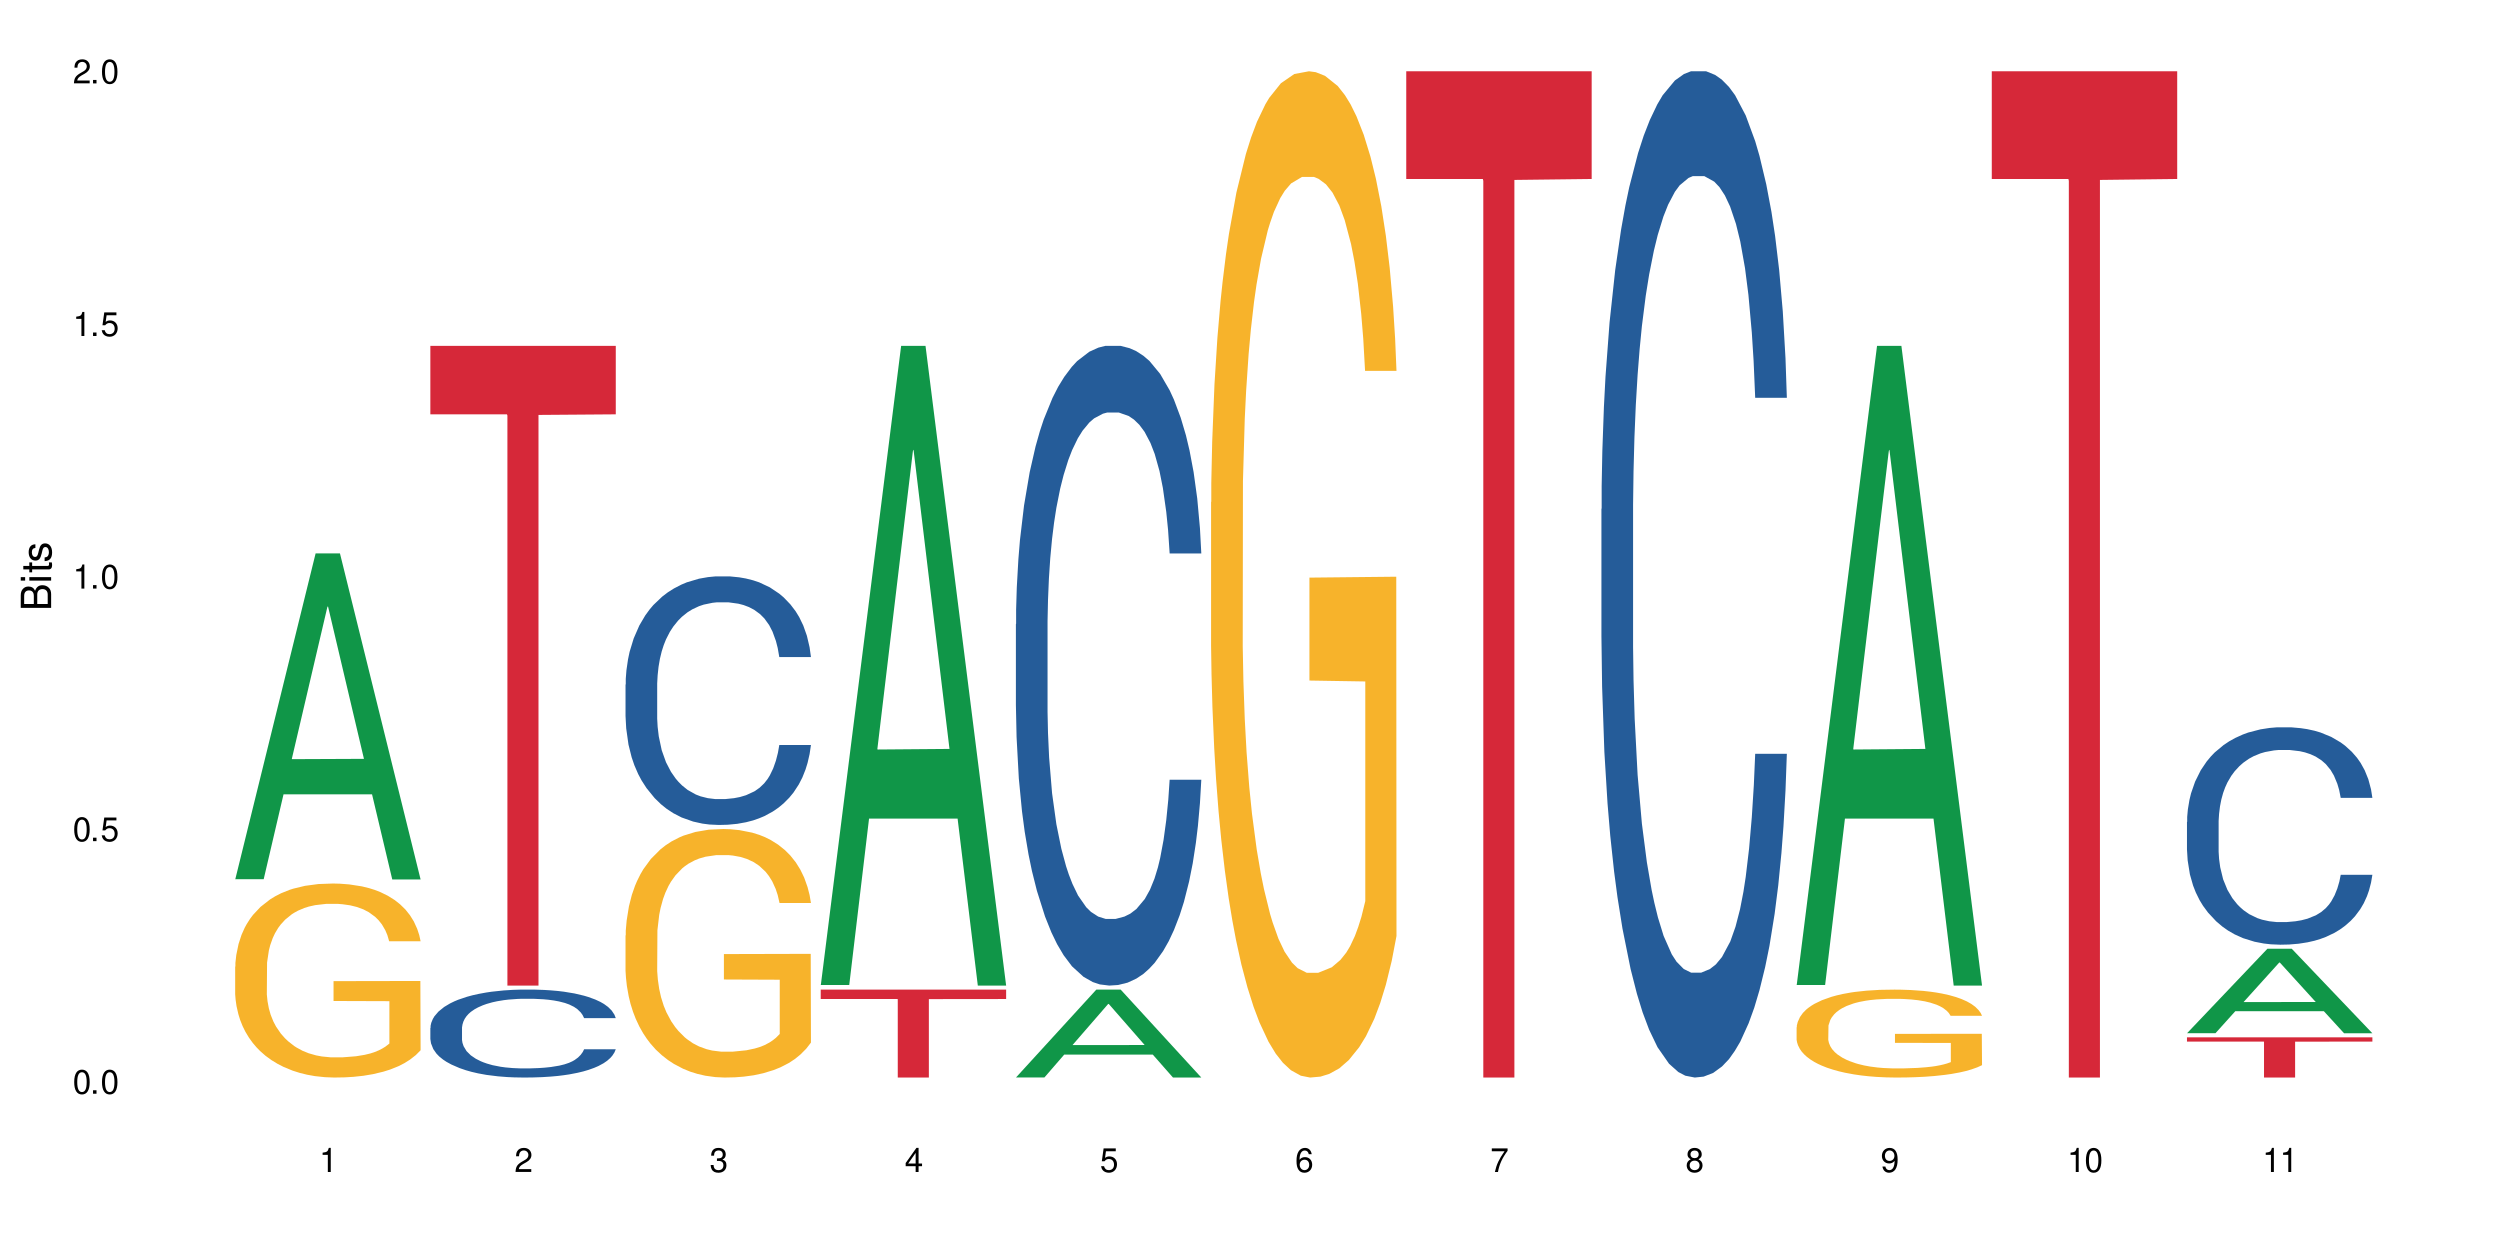 <?xml version="1.0" encoding="UTF-8"?>
<svg xmlns="http://www.w3.org/2000/svg" xmlns:xlink="http://www.w3.org/1999/xlink" width="720" height="360" viewBox="0 0 720 360">
<defs>
<g>
<g id="glyph-0-0">
</g>
<g id="glyph-0-1">
<path d="M 2.641 -6.938 C 2 -6.938 1.422 -6.656 1.078 -6.172 C 0.641 -5.562 0.406 -4.641 0.406 -3.359 C 0.406 -1.016 1.188 0.219 2.641 0.219 C 4.078 0.219 4.859 -1.016 4.859 -3.297 C 4.859 -4.641 4.656 -5.547 4.203 -6.172 C 3.844 -6.656 3.281 -6.938 2.641 -6.938 Z M 2.641 -6.188 C 3.547 -6.188 4 -5.25 4 -3.375 C 4 -1.406 3.562 -0.484 2.625 -0.484 C 1.734 -0.484 1.281 -1.438 1.281 -3.344 C 1.281 -5.25 1.734 -6.188 2.641 -6.188 Z M 2.641 -6.188 "/>
</g>
<g id="glyph-0-2">
<path d="M 1.828 -1 L 0.828 -1 L 0.828 0 L 1.828 0 Z M 1.828 -1 "/>
</g>
<g id="glyph-0-3">
<path d="M 4.562 -6.797 L 1.062 -6.797 L 0.547 -3.094 L 1.328 -3.094 C 1.719 -3.562 2.047 -3.734 2.578 -3.734 C 3.484 -3.734 4.062 -3.109 4.062 -2.094 C 4.062 -1.125 3.484 -0.531 2.578 -0.531 C 1.828 -0.531 1.375 -0.906 1.188 -1.672 L 0.328 -1.672 C 0.453 -1.109 0.547 -0.844 0.75 -0.594 C 1.125 -0.078 1.828 0.219 2.594 0.219 C 3.969 0.219 4.922 -0.781 4.922 -2.219 C 4.922 -3.562 4.031 -4.484 2.719 -4.484 C 2.25 -4.484 1.859 -4.359 1.469 -4.062 L 1.734 -5.969 L 4.562 -5.969 Z M 4.562 -6.797 "/>
</g>
<g id="glyph-0-4">
<path d="M 2.484 -4.938 L 2.484 0 L 3.328 0 L 3.328 -6.938 L 2.766 -6.938 C 2.469 -5.875 2.281 -5.734 0.984 -5.562 L 0.984 -4.938 Z M 2.484 -4.938 "/>
</g>
<g id="glyph-0-5">
<path d="M 4.859 -0.828 L 1.281 -0.828 C 1.359 -1.406 1.672 -1.781 2.5 -2.281 L 3.469 -2.828 C 4.406 -3.344 4.906 -4.062 4.906 -4.906 C 4.906 -5.484 4.672 -6.031 4.266 -6.406 C 3.859 -6.766 3.375 -6.938 2.719 -6.938 C 1.859 -6.938 1.219 -6.625 0.844 -6.031 C 0.609 -5.672 0.5 -5.234 0.484 -4.531 L 1.328 -4.531 C 1.359 -5.016 1.406 -5.281 1.531 -5.516 C 1.75 -5.938 2.188 -6.203 2.703 -6.203 C 3.469 -6.203 4.031 -5.641 4.031 -4.891 C 4.031 -4.344 3.719 -3.859 3.125 -3.516 L 2.234 -3 C 0.812 -2.172 0.406 -1.531 0.328 -0.016 L 4.859 -0.016 Z M 4.859 -0.828 "/>
</g>
<g id="glyph-0-6">
<path d="M 2.125 -3.188 L 2.578 -3.188 C 3.5 -3.188 3.984 -2.766 3.984 -1.922 C 3.984 -1.062 3.469 -0.531 2.594 -0.531 C 1.656 -0.531 1.203 -1 1.156 -2.016 L 0.312 -2.016 C 0.344 -1.453 0.438 -1.094 0.609 -0.781 C 0.953 -0.109 1.625 0.219 2.547 0.219 C 3.953 0.219 4.859 -0.625 4.859 -1.938 C 4.859 -2.828 4.516 -3.297 3.703 -3.594 C 4.344 -3.844 4.656 -4.328 4.656 -5.031 C 4.656 -6.219 3.875 -6.938 2.578 -6.938 C 1.203 -6.938 0.484 -6.172 0.453 -4.703 L 1.297 -4.703 C 1.312 -5.125 1.344 -5.359 1.453 -5.578 C 1.641 -5.969 2.062 -6.203 2.594 -6.203 C 3.344 -6.203 3.797 -5.75 3.797 -5 C 3.797 -4.516 3.609 -4.219 3.25 -4.047 C 3.016 -3.953 2.703 -3.922 2.125 -3.906 Z M 2.125 -3.188 "/>
</g>
<g id="glyph-0-7">
<path d="M 3.141 -1.672 L 3.141 0 L 3.984 0 L 3.984 -1.672 L 4.984 -1.672 L 4.984 -2.438 L 3.984 -2.438 L 3.984 -6.938 L 3.359 -6.938 L 0.266 -2.578 L 0.266 -1.672 Z M 3.141 -2.438 L 1 -2.438 L 3.141 -5.5 Z M 3.141 -2.438 "/>
</g>
<g id="glyph-0-8">
<path d="M 4.781 -5.125 C 4.609 -6.266 3.891 -6.938 2.844 -6.938 C 2.094 -6.938 1.422 -6.578 1.031 -5.953 C 0.594 -5.266 0.406 -4.422 0.406 -3.172 C 0.406 -2 0.578 -1.25 0.984 -0.641 C 1.359 -0.078 1.953 0.219 2.703 0.219 C 3.984 0.219 4.922 -0.75 4.922 -2.094 C 4.922 -3.375 4.062 -4.281 2.844 -4.281 C 2.172 -4.281 1.641 -4.031 1.281 -3.516 C 1.281 -5.234 1.828 -6.188 2.797 -6.188 C 3.391 -6.188 3.797 -5.797 3.938 -5.125 Z M 2.734 -3.531 C 3.547 -3.531 4.062 -2.953 4.062 -2.031 C 4.062 -1.156 3.484 -0.531 2.703 -0.531 C 1.922 -0.531 1.328 -1.188 1.328 -2.078 C 1.328 -2.938 1.906 -3.531 2.734 -3.531 Z M 2.734 -3.531 "/>
</g>
<g id="glyph-0-9">
<path d="M 4.984 -6.797 L 0.438 -6.797 L 0.438 -5.969 L 4.109 -5.969 C 2.5 -3.656 1.828 -2.234 1.328 0 L 2.219 0 C 2.594 -2.172 3.453 -4.047 4.984 -6.094 Z M 4.984 -6.797 "/>
</g>
<g id="glyph-0-10">
<path d="M 3.75 -3.656 C 4.469 -4.094 4.688 -4.438 4.688 -5.078 C 4.688 -6.172 3.844 -6.938 2.641 -6.938 C 1.438 -6.938 0.594 -6.172 0.594 -5.094 C 0.594 -4.438 0.812 -4.094 1.516 -3.656 C 0.734 -3.266 0.359 -2.703 0.359 -1.922 C 0.359 -0.656 1.281 0.219 2.641 0.219 C 3.984 0.219 4.922 -0.656 4.922 -1.922 C 4.922 -2.703 4.531 -3.266 3.75 -3.656 Z M 2.641 -6.188 C 3.359 -6.188 3.812 -5.75 3.812 -5.062 C 3.812 -4.406 3.344 -3.984 2.641 -3.984 C 1.922 -3.984 1.453 -4.406 1.453 -5.078 C 1.453 -5.75 1.922 -6.188 2.641 -6.188 Z M 2.641 -3.266 C 3.484 -3.266 4.062 -2.719 4.062 -1.906 C 4.062 -1.078 3.484 -0.531 2.625 -0.531 C 1.797 -0.531 1.219 -1.094 1.219 -1.906 C 1.219 -2.719 1.781 -3.266 2.641 -3.266 Z M 2.641 -3.266 "/>
</g>
<g id="glyph-0-11">
<path d="M 0.516 -1.578 C 0.672 -0.453 1.406 0.219 2.438 0.219 C 3.188 0.219 3.859 -0.141 4.266 -0.766 C 4.688 -1.453 4.891 -2.297 4.891 -3.547 C 4.891 -4.719 4.703 -5.453 4.312 -6.078 C 3.938 -6.641 3.344 -6.938 2.594 -6.938 C 1.297 -6.938 0.359 -5.969 0.359 -4.625 C 0.359 -3.344 1.234 -2.453 2.453 -2.453 C 3.094 -2.453 3.578 -2.672 4.016 -3.203 C 4 -1.484 3.469 -0.531 2.5 -0.531 C 1.906 -0.531 1.484 -0.906 1.359 -1.578 Z M 2.578 -6.203 C 3.375 -6.203 3.969 -5.531 3.969 -4.641 C 3.969 -3.797 3.391 -3.188 2.547 -3.188 C 1.734 -3.188 1.234 -3.766 1.234 -4.688 C 1.234 -5.562 1.797 -6.203 2.578 -6.203 Z M 2.578 -6.203 "/>
</g>
<g id="glyph-1-0">
</g>
<g id="glyph-1-1">
<path d="M 0 -0.953 L 0 -4.891 C 0 -5.719 -0.234 -6.344 -0.734 -6.797 C -1.188 -7.234 -1.812 -7.469 -2.5 -7.469 C -3.547 -7.469 -4.188 -7 -4.625 -5.875 C -4.984 -6.688 -5.625 -7.094 -6.531 -7.094 C -7.172 -7.094 -7.734 -6.859 -8.141 -6.391 C -8.562 -5.922 -8.75 -5.344 -8.75 -4.5 L -8.75 -0.953 Z M -4.984 -2.062 L -7.766 -2.062 L -7.766 -4.219 C -7.766 -4.844 -7.688 -5.203 -7.453 -5.5 C -7.219 -5.812 -6.859 -5.969 -6.375 -5.969 C -5.891 -5.969 -5.531 -5.812 -5.297 -5.5 C -5.062 -5.203 -4.984 -4.844 -4.984 -4.219 Z M -0.984 -2.062 L -4 -2.062 L -4 -4.781 C -4 -5.766 -3.438 -6.359 -2.484 -6.359 C -1.547 -6.359 -0.984 -5.766 -0.984 -4.781 Z M -0.984 -2.062 "/>
</g>
<g id="glyph-1-2">
<path d="M -6.281 -1.797 L -6.281 -0.797 L 0 -0.797 L 0 -1.797 Z M -8.75 -1.797 L -8.75 -0.797 L -7.484 -0.797 L -7.484 -1.797 Z M -8.75 -1.797 "/>
</g>
<g id="glyph-1-3">
<path d="M -6.281 -3.047 L -6.281 -2.016 L -8.016 -2.016 L -8.016 -1.016 L -6.281 -1.016 L -6.281 -0.172 L -5.469 -0.172 L -5.469 -1.016 L -0.719 -1.016 C -0.078 -1.016 0.281 -1.453 0.281 -2.234 C 0.281 -2.5 0.25 -2.719 0.188 -3.047 L -0.641 -3.047 C -0.609 -2.906 -0.594 -2.766 -0.594 -2.562 C -0.594 -2.141 -0.719 -2.016 -1.156 -2.016 L -5.469 -2.016 L -5.469 -3.047 Z M -6.281 -3.047 "/>
</g>
<g id="glyph-1-4">
<path d="M -4.531 -5.25 C -5.766 -5.25 -6.469 -4.422 -6.469 -2.969 C -6.469 -1.516 -5.719 -0.562 -4.547 -0.562 C -3.562 -0.562 -3.094 -1.062 -2.734 -2.562 L -2.516 -3.484 C -2.344 -4.188 -2.094 -4.469 -1.641 -4.469 C -1.047 -4.469 -0.641 -3.875 -0.641 -3 C -0.641 -2.453 -0.797 -2 -1.062 -1.75 C -1.25 -1.594 -1.422 -1.531 -1.875 -1.469 L -1.875 -0.406 C -0.422 -0.453 0.281 -1.266 0.281 -2.922 C 0.281 -4.5 -0.5 -5.516 -1.719 -5.516 C -2.656 -5.516 -3.172 -4.984 -3.469 -3.734 L -3.703 -2.766 C -3.891 -1.953 -4.156 -1.609 -4.594 -1.609 C -5.188 -1.609 -5.547 -2.125 -5.547 -2.938 C -5.547 -3.75 -5.203 -4.172 -4.531 -4.203 Z M -4.531 -5.25 "/>
</g>
</g>
</defs>
<rect x="-72" y="-36" width="864" height="432" fill="rgb(100%, 100%, 100%)" fill-opacity="1"/>
<path fill-rule="nonzero" fill="rgb(6.275%, 58.824%, 28.235%)" fill-opacity="1" d="M 67.73 253.203 L 67.789 253.113 L 90.895 159.383 L 97.91 159.383 L 121.133 253.289 L 112.973 253.289 L 107.152 228.777 L 81.652 228.777 L 75.945 253.203 L 67.73 253.203 L 84.105 218.637 L 104.816 218.547 L 94.488 174.727 L 94.375 174.637 L 94.262 174.902 L 84.047 218.547 L 84.105 218.637 Z M 67.73 253.203 "/>
<path fill-rule="nonzero" fill="rgb(96.863%, 70.196%, 16.863%)" fill-opacity="1" d="M 67.73 278.387 L 67.797 278.336 L 67.797 277.316 L 68.055 275.02 L 68.707 271.855 L 69.555 269.254 L 70.465 267.211 L 71.051 266.141 L 72.027 264.609 L 72.875 263.484 L 75.023 261.191 L 77.762 259.047 L 79.258 258.129 L 80.949 257.262 L 83.359 256.289 L 84.469 255.934 L 87.855 255.117 L 91.695 254.605 L 95.93 254.453 L 97.883 254.504 L 100.555 254.707 L 104.199 255.27 L 106.285 255.781 L 107.91 256.289 L 109.605 256.953 L 111.688 257.973 L 113.645 259.199 L 115.207 260.426 L 116.77 261.953 L 118.07 263.59 L 119.18 265.375 L 120.156 267.516 L 120.742 269.305 L 121.133 271.09 L 112.078 271.09 L 111.559 269.305 L 110.973 267.926 L 109.996 266.242 L 109.02 265.016 L 108.043 264.047 L 106.219 262.719 L 104.656 261.902 L 102.703 261.191 L 100.812 260.73 L 98.664 260.426 L 97.363 260.32 L 93.91 260.32 L 90.785 260.68 L 88.961 261.086 L 87.66 261.496 L 85.836 262.262 L 84.727 262.875 L 84.078 263.281 L 82.125 264.863 L 80.82 266.293 L 80.105 267.262 L 79.191 268.793 L 78.543 270.172 L 77.824 272.211 L 77.434 273.742 L 76.914 277.215 L 76.848 286.398 L 77.043 288.34 L 77.434 290.43 L 77.957 292.266 L 78.738 294.207 L 79.52 295.688 L 80.887 297.676 L 82.059 299.004 L 82.969 299.871 L 84.727 301.25 L 85.445 301.707 L 87.137 302.625 L 88.895 303.34 L 91.047 303.953 L 92.672 304.258 L 95.277 304.516 L 98.598 304.516 L 102.508 304.207 L 104.98 303.801 L 106.676 303.391 L 107.781 303.035 L 109.148 302.473 L 110.125 301.965 L 111.039 301.402 L 112.145 300.535 L 112.145 288.34 L 96.059 288.285 L 96.059 282.57 L 121.066 282.52 L 121.133 302.473 L 119.766 303.852 L 118.07 305.18 L 116.441 306.199 L 114.75 307.066 L 112.34 308.035 L 110.387 308.648 L 107.391 309.363 L 104.656 309.82 L 101.789 310.129 L 99.25 310.281 L 96.254 310.332 L 93.586 310.23 L 90.719 309.926 L 88.441 309.516 L 86.355 309.004 L 84.273 308.344 L 81.668 307.27 L 79.973 306.402 L 78.215 305.332 L 76.457 304.055 L 74.895 302.68 L 73.852 301.605 L 72.812 300.383 L 71.703 298.852 L 70.66 297.117 L 69.879 295.535 L 69.164 293.746 L 68.645 292.062 L 68.121 289.766 L 67.859 287.93 L 67.73 286.348 Z M 67.73 278.387 "/>
<path fill-rule="nonzero" fill="rgb(14.51%, 36.078%, 60%)" fill-opacity="1" d="M 123.941 296.027 L 124.008 296.004 L 124.008 295.449 L 124.203 294.57 L 124.66 293.457 L 125.113 292.695 L 126.285 291.328 L 127.914 290.008 L 129.609 288.992 L 130.844 288.391 L 131.953 287.926 L 134.492 287.07 L 136.121 286.629 L 137.879 286.238 L 140.027 285.844 L 141.59 285.613 L 145.109 285.242 L 147.711 285.078 L 149.73 285.012 L 154.094 285.012 L 156.699 285.102 L 158.59 285.219 L 160.672 285.402 L 162.43 285.613 L 165.492 286.121 L 168.227 286.77 L 169.465 287.141 L 171.418 287.855 L 172.914 288.551 L 173.957 289.152 L 175.129 290.008 L 176.172 291.051 L 176.953 292.23 L 177.344 293.227 L 168.227 293.227 L 167.77 292.301 L 167.25 291.582 L 166.273 290.633 L 165.297 289.965 L 163.93 289.293 L 162.691 288.852 L 160.996 288.414 L 159.5 288.137 L 157.938 287.926 L 156.438 287.789 L 153.574 287.648 L 150.254 287.648 L 149.016 287.695 L 146.477 287.879 L 145.109 288.043 L 143.152 288.367 L 141.785 288.668 L 140.156 289.129 L 139.051 289.523 L 137.684 290.125 L 136.707 290.656 L 135.598 291.422 L 134.949 292 L 134.363 292.648 L 133.84 293.414 L 133.449 294.223 L 133.191 295.078 L 133.059 295.914 L 133.059 299.5 L 133.191 300.332 L 133.516 301.305 L 134.363 302.719 L 135.598 303.945 L 137.031 304.918 L 138.398 305.609 L 139.18 305.934 L 140.223 306.305 L 141.852 306.77 L 144.195 307.23 L 145.562 307.414 L 147.648 307.602 L 149.797 307.695 L 152.66 307.695 L 155.203 307.602 L 156.895 307.484 L 158.652 307.301 L 161.062 306.906 L 162.559 306.535 L 163.863 306.098 L 164.84 305.656 L 165.492 305.285 L 166.469 304.57 L 167.25 303.781 L 167.836 302.973 L 168.227 302.184 L 177.344 302.184 L 176.953 303.109 L 176.367 304.012 L 175.781 304.684 L 174.867 305.496 L 173.828 306.211 L 172.328 307.023 L 171.09 307.555 L 169.465 308.133 L 167.965 308.574 L 166.336 308.965 L 163.93 309.43 L 162.363 309.66 L 160.672 309.871 L 158.652 310.055 L 156.113 310.215 L 153.379 310.309 L 150.84 310.332 L 148.102 310.285 L 146.086 310.195 L 143.414 309.984 L 140.094 309.57 L 137.684 309.129 L 135.793 308.688 L 134.168 308.227 L 132.344 307.602 L 130 306.582 L 128.566 305.797 L 127.59 305.148 L 126.48 304.246 L 125.699 303.434 L 124.789 302.137 L 124.137 300.496 L 123.941 299.223 Z M 123.941 296.027 "/>
<path fill-rule="nonzero" fill="rgb(83.922%, 15.686%, 22.353%)" fill-opacity="1" d="M 123.941 99.605 L 177.344 99.605 L 177.344 119.328 L 155.086 119.5 L 155.086 283.848 L 146.133 283.848 L 146.133 119.676 L 146.004 119.328 L 123.941 119.328 Z M 123.941 99.605 "/>
<path fill-rule="nonzero" fill="rgb(14.51%, 36.078%, 60%)" fill-opacity="1" d="M 180.152 197.156 L 180.219 197.09 L 180.219 195.52 L 180.414 193.031 L 180.871 189.891 L 181.324 187.734 L 182.5 183.875 L 184.125 180.145 L 185.82 177.266 L 187.059 175.562 L 188.164 174.254 L 190.703 171.836 L 192.332 170.59 L 194.09 169.48 L 196.238 168.367 L 197.801 167.711 L 201.32 166.664 L 203.922 166.207 L 205.941 166.012 L 210.305 166.012 L 212.91 166.273 L 214.801 166.602 L 216.883 167.125 L 218.641 167.711 L 221.703 169.152 L 224.438 170.984 L 225.676 172.031 L 227.629 174.059 L 229.125 176.023 L 230.168 177.723 L 231.34 180.145 L 232.383 183.09 L 233.164 186.426 L 233.555 189.238 L 224.438 189.238 L 223.98 186.621 L 223.461 184.594 L 222.484 181.91 L 221.508 180.012 L 220.141 178.117 L 218.902 176.871 L 217.207 175.629 L 215.711 174.844 L 214.148 174.254 L 212.648 173.863 L 209.785 173.469 L 206.465 173.469 L 205.227 173.602 L 202.688 174.125 L 201.32 174.582 L 199.363 175.5 L 197.996 176.348 L 196.371 177.656 L 195.262 178.77 L 193.895 180.473 L 192.918 181.977 L 191.812 184.137 L 191.16 185.77 L 190.574 187.602 L 190.051 189.762 L 189.66 192.051 L 189.402 194.473 L 189.27 196.828 L 189.27 206.969 L 189.402 209.324 L 189.727 212.074 L 190.574 216.062 L 191.812 219.531 L 193.242 222.281 L 194.609 224.242 L 195.395 225.16 L 196.434 226.207 L 198.062 227.516 L 200.406 228.824 L 201.773 229.348 L 203.859 229.871 L 206.008 230.133 L 208.875 230.133 L 211.414 229.871 L 213.105 229.543 L 214.863 229.02 L 217.273 227.906 L 218.773 226.859 L 220.074 225.617 L 221.051 224.375 L 221.703 223.328 L 222.68 221.297 L 223.461 219.074 L 224.047 216.785 L 224.438 214.559 L 233.555 214.559 L 233.164 217.176 L 232.578 219.727 L 231.992 221.625 L 231.082 223.914 L 230.039 225.945 L 228.539 228.234 L 227.305 229.738 L 225.676 231.375 L 224.176 232.617 L 222.551 233.73 L 220.141 235.039 L 218.578 235.691 L 216.883 236.281 L 214.863 236.805 L 212.324 237.262 L 209.59 237.523 L 207.051 237.59 L 204.316 237.461 L 202.297 237.199 L 199.625 236.609 L 196.305 235.43 L 193.895 234.188 L 192.008 232.945 L 190.379 231.637 L 188.555 229.871 L 186.211 226.992 L 184.777 224.766 L 183.801 222.934 L 182.695 220.383 L 181.914 218.094 L 181 214.43 L 180.348 209.781 L 180.152 206.184 Z M 180.152 197.156 "/>
<path fill-rule="nonzero" fill="rgb(96.863%, 70.196%, 16.863%)" fill-opacity="1" d="M 180.152 269.41 L 180.219 269.348 L 180.219 268.039 L 180.48 265.098 L 181.129 261.043 L 181.977 257.711 L 182.891 255.098 L 183.477 253.723 L 184.453 251.762 L 185.297 250.324 L 187.449 247.383 L 190.184 244.637 L 191.68 243.461 L 193.375 242.348 L 195.785 241.105 L 196.891 240.648 L 200.277 239.605 L 204.121 238.949 L 208.352 238.754 L 210.305 238.82 L 212.977 239.082 L 216.621 239.801 L 218.707 240.453 L 220.336 241.105 L 222.027 241.957 L 224.113 243.266 L 226.066 244.832 L 227.629 246.402 L 229.191 248.363 L 230.492 250.453 L 231.602 252.742 L 232.578 255.488 L 233.164 257.777 L 233.555 260.062 L 224.504 260.062 L 223.98 257.777 L 223.395 256.012 L 222.418 253.855 L 221.441 252.285 L 220.465 251.043 L 218.641 249.344 L 217.078 248.297 L 215.125 247.383 L 213.238 246.793 L 211.086 246.402 L 209.785 246.27 L 206.332 246.27 L 203.207 246.73 L 201.383 247.25 L 200.082 247.773 L 198.258 248.754 L 197.152 249.539 L 196.5 250.062 L 194.547 252.09 L 193.242 253.918 L 192.527 255.16 L 191.617 257.121 L 190.965 258.887 L 190.246 261.504 L 189.855 263.465 L 189.336 267.906 L 189.27 279.676 L 189.465 282.16 L 189.855 284.84 L 190.379 287.191 L 191.16 289.676 L 191.941 291.57 L 193.309 294.121 L 194.48 295.82 L 195.395 296.934 L 197.152 298.695 L 197.867 299.285 L 199.562 300.461 L 201.32 301.375 L 203.469 302.16 L 205.098 302.555 L 207.699 302.879 L 211.023 302.879 L 214.93 302.488 L 217.402 301.965 L 219.098 301.441 L 220.203 300.984 L 221.57 300.266 L 222.551 299.613 L 223.461 298.895 L 224.566 297.781 L 224.566 282.16 L 208.484 282.094 L 208.484 274.773 L 233.488 274.707 L 233.555 300.266 L 232.188 302.031 L 230.492 303.73 L 228.867 305.039 L 227.172 306.148 L 224.762 307.391 L 222.809 308.176 L 219.812 309.09 L 217.078 309.68 L 214.215 310.07 L 211.672 310.266 L 208.68 310.332 L 206.008 310.203 L 203.141 309.809 L 200.863 309.285 L 198.777 308.633 L 196.695 307.781 L 194.09 306.41 L 192.398 305.301 L 190.641 303.926 L 188.879 302.293 L 187.316 300.527 L 186.277 299.156 L 185.234 297.586 L 184.125 295.625 L 183.086 293.402 L 182.305 291.375 L 181.586 289.086 L 181.066 286.93 L 180.543 283.988 L 180.285 281.637 L 180.152 279.609 Z M 180.152 269.41 "/>
<path fill-rule="nonzero" fill="rgb(6.275%, 58.824%, 28.235%)" fill-opacity="1" d="M 236.367 283.672 L 236.422 283.5 L 259.527 99.605 L 266.547 99.605 L 289.766 283.848 L 281.609 283.848 L 275.789 235.754 L 250.285 235.754 L 244.582 283.672 L 236.367 283.672 L 252.738 215.859 L 273.449 215.688 L 263.121 129.707 L 263.008 129.535 L 262.895 130.055 L 252.684 215.688 L 252.738 215.859 Z M 236.367 283.672 "/>
<path fill-rule="nonzero" fill="rgb(83.922%, 15.686%, 22.353%)" fill-opacity="1" d="M 236.367 285.012 L 289.766 285.012 L 289.766 287.719 L 267.512 287.746 L 267.512 310.332 L 258.555 310.332 L 258.555 287.77 L 258.426 287.719 L 236.367 287.719 Z M 236.367 285.012 "/>
<path fill-rule="nonzero" fill="rgb(6.275%, 58.824%, 28.235%)" fill-opacity="1" d="M 292.578 310.309 L 292.633 310.285 L 315.738 285.012 L 322.758 285.012 L 345.977 310.332 L 337.82 310.332 L 332 303.723 L 306.496 303.723 L 300.793 310.309 L 292.578 310.309 L 308.949 300.988 L 329.66 300.965 L 319.336 289.148 L 319.219 289.125 L 319.105 289.195 L 308.895 300.965 L 308.949 300.988 Z M 292.578 310.309 "/>
<path fill-rule="nonzero" fill="rgb(14.51%, 36.078%, 60%)" fill-opacity="1" d="M 292.578 179.77 L 292.641 179.602 L 292.641 175.559 L 292.836 169.16 L 293.293 161.074 L 293.75 155.52 L 294.922 145.582 L 296.551 135.984 L 298.242 128.574 L 299.48 124.195 L 300.586 120.828 L 303.125 114.594 L 304.754 111.395 L 306.512 108.531 L 308.664 105.668 L 310.227 103.984 L 313.742 101.289 L 316.348 100.113 L 318.367 99.605 L 322.73 99.605 L 325.332 100.281 L 327.223 101.121 L 329.305 102.469 L 331.066 103.984 L 334.125 107.691 L 336.859 112.406 L 338.098 115.102 L 340.051 120.32 L 341.551 125.375 L 342.59 129.75 L 343.762 135.984 L 344.805 143.562 L 345.586 152.148 L 345.977 159.391 L 336.859 159.391 L 336.406 152.656 L 335.883 147.434 L 334.906 140.531 L 333.93 135.645 L 332.562 130.762 L 331.324 127.562 L 329.633 124.363 L 328.133 122.344 L 326.57 120.828 L 325.074 119.816 L 322.207 118.805 L 318.887 118.805 L 317.648 119.141 L 315.109 120.488 L 313.742 121.668 L 311.789 124.027 L 310.422 126.215 L 308.793 129.582 L 307.684 132.445 L 306.316 136.824 L 305.34 140.699 L 304.234 146.258 L 303.582 150.465 L 302.996 155.184 L 302.477 160.738 L 302.086 166.633 L 301.824 172.863 L 301.695 178.926 L 301.695 205.031 L 301.824 211.094 L 302.148 218.168 L 302.996 228.441 L 304.234 237.367 L 305.668 244.438 L 307.035 249.492 L 307.816 251.848 L 308.859 254.543 L 310.484 257.91 L 312.832 261.281 L 314.199 262.625 L 316.281 263.973 L 318.43 264.648 L 321.297 264.648 L 323.836 263.973 L 325.527 263.133 L 327.289 261.785 L 329.695 258.922 L 331.195 256.227 L 332.496 253.027 L 333.473 249.828 L 334.125 247.133 L 335.102 241.914 L 335.883 236.188 L 336.469 230.293 L 336.859 224.566 L 345.977 224.566 L 345.586 231.301 L 345 237.871 L 344.414 242.754 L 343.504 248.648 L 342.461 253.871 L 340.965 259.766 L 339.727 263.637 L 338.098 267.848 L 336.602 271.047 L 334.973 273.91 L 332.562 277.277 L 331 278.961 L 329.305 280.477 L 327.289 281.824 L 324.746 283.004 L 322.012 283.68 L 319.473 283.848 L 316.738 283.508 L 314.719 282.836 L 312.047 281.32 L 308.727 278.289 L 306.316 275.09 L 304.43 271.891 L 302.801 268.52 L 300.977 263.973 L 298.633 256.562 L 297.199 250.84 L 296.223 246.121 L 295.117 239.555 L 294.336 233.66 L 293.422 224.23 L 292.773 212.273 L 292.578 203.012 Z M 292.578 179.77 "/>
<path fill-rule="nonzero" fill="rgb(96.863%, 70.196%, 16.863%)" fill-opacity="1" d="M 348.789 144.652 L 348.852 144.387 L 348.852 139.094 L 349.113 127.184 L 349.766 110.777 L 350.613 97.277 L 351.523 86.691 L 352.109 81.133 L 353.086 73.195 L 353.934 67.371 L 356.082 55.461 L 358.816 44.348 L 360.316 39.582 L 362.008 35.082 L 364.418 30.055 L 365.523 28.203 L 368.91 23.965 L 372.754 21.32 L 376.988 20.527 L 378.941 20.789 L 381.609 21.848 L 385.258 24.762 L 387.34 27.406 L 388.969 30.055 L 390.664 33.496 L 392.746 38.789 L 394.699 45.141 L 396.262 51.492 L 397.824 59.43 L 399.129 67.902 L 400.234 77.164 L 401.211 88.281 L 401.797 97.543 L 402.188 106.805 L 393.137 106.805 L 392.617 97.543 L 392.031 90.398 L 391.055 81.664 L 390.078 75.312 L 389.098 70.281 L 387.277 63.402 L 385.715 59.168 L 383.758 55.461 L 381.871 53.078 L 379.723 51.492 L 378.418 50.961 L 374.969 50.961 L 371.844 52.816 L 370.02 54.934 L 368.715 57.051 L 366.891 61.02 L 365.785 64.195 L 365.133 66.312 L 363.18 74.516 L 361.879 81.93 L 361.16 86.957 L 360.25 94.898 L 359.598 102.043 L 358.883 112.629 L 358.492 120.57 L 357.969 138.566 L 357.906 186.207 L 358.102 196.262 L 358.492 207.113 L 359.012 216.641 L 359.793 226.699 L 360.574 234.375 L 361.941 244.695 L 363.117 251.578 L 364.027 256.078 L 365.785 263.223 L 366.5 265.605 L 368.195 270.367 L 369.953 274.074 L 372.102 277.25 L 373.73 278.836 L 376.336 280.16 L 379.656 280.16 L 383.562 278.574 L 386.039 276.457 L 387.73 274.34 L 388.84 272.484 L 390.207 269.574 L 391.184 266.926 L 392.094 264.016 L 393.203 259.516 L 393.203 196.262 L 377.117 195.996 L 377.117 166.355 L 402.125 166.09 L 402.188 269.574 L 400.82 276.719 L 399.129 283.602 L 397.5 288.895 L 395.809 293.395 L 393.398 298.422 L 391.445 301.598 L 388.449 305.305 L 385.715 307.688 L 382.848 309.273 L 380.309 310.066 L 377.312 310.332 L 374.641 309.805 L 371.777 308.215 L 369.496 306.098 L 367.414 303.453 L 365.328 300.012 L 362.727 294.453 L 361.031 289.953 L 359.273 284.395 L 357.516 277.777 L 355.953 270.633 L 354.91 265.074 L 353.867 258.723 L 352.762 250.781 L 351.719 241.785 L 350.938 233.578 L 350.223 224.316 L 349.699 215.582 L 349.18 203.672 L 348.918 194.145 L 348.789 185.941 Z M 348.789 144.652 "/>
<path fill-rule="nonzero" fill="rgb(83.922%, 15.686%, 22.353%)" fill-opacity="1" d="M 405 20.527 L 458.402 20.527 L 458.402 51.547 L 436.145 51.82 L 436.145 310.332 L 427.191 310.332 L 427.191 52.094 L 427.062 51.547 L 405 51.547 Z M 405 20.527 "/>
<path fill-rule="nonzero" fill="rgb(14.51%, 36.078%, 60%)" fill-opacity="1" d="M 461.211 146.621 L 461.277 146.355 L 461.277 140 L 461.473 129.934 L 461.926 117.215 L 462.383 108.477 L 463.555 92.844 L 465.184 77.746 L 466.879 66.09 L 468.113 59.203 L 469.223 53.902 L 471.762 44.102 L 473.391 39.07 L 475.148 34.566 L 477.297 30.062 L 478.859 27.414 L 482.375 23.176 L 484.98 21.32 L 487 20.527 L 491.363 20.527 L 493.969 21.586 L 495.855 22.91 L 497.941 25.031 L 499.699 27.414 L 502.762 33.242 L 505.496 40.66 L 506.73 44.898 L 508.688 53.109 L 510.184 61.055 L 511.227 67.945 L 512.398 77.746 L 513.441 89.668 L 514.223 103.176 L 514.613 114.566 L 505.496 114.566 L 505.039 103.973 L 504.52 95.758 L 503.543 84.898 L 502.562 77.215 L 501.195 69.535 L 499.961 64.5 L 498.266 59.469 L 496.77 56.289 L 495.207 53.902 L 493.707 52.316 L 490.844 50.727 L 487.52 50.727 L 486.285 51.254 L 483.742 53.375 L 482.375 55.23 L 480.422 58.938 L 479.055 62.383 L 477.426 67.68 L 476.32 72.184 L 474.953 79.07 L 473.977 85.164 L 472.867 93.906 L 472.219 100.527 L 471.633 107.945 L 471.109 116.688 L 470.719 125.957 L 470.457 135.762 L 470.328 145.297 L 470.328 186.355 L 470.457 195.895 L 470.785 207.02 L 471.633 223.18 L 472.867 237.219 L 474.301 248.344 L 475.668 256.293 L 476.449 260 L 477.492 264.238 L 479.121 269.535 L 481.465 274.836 L 482.832 276.953 L 484.918 279.074 L 487.066 280.133 L 489.93 280.133 L 492.469 279.074 L 494.164 277.75 L 495.922 275.629 L 498.332 271.125 L 499.828 266.887 L 501.133 261.855 L 502.109 256.82 L 502.762 252.582 L 503.738 244.371 L 504.52 235.363 L 505.105 226.094 L 505.496 217.086 L 514.613 217.086 L 514.223 227.684 L 513.637 238.012 L 513.051 245.695 L 512.137 254.969 L 511.094 263.18 L 509.598 272.449 L 508.359 278.543 L 506.73 285.168 L 505.234 290.199 L 503.605 294.703 L 501.195 300 L 499.633 302.648 L 497.941 305.035 L 495.922 307.152 L 493.383 309.008 L 490.648 310.066 L 488.105 310.332 L 485.371 309.801 L 483.352 308.742 L 480.684 306.359 L 477.363 301.59 L 474.953 296.559 L 473.062 291.523 L 471.438 286.227 L 469.613 279.074 L 467.27 267.418 L 465.836 258.41 L 464.859 250.992 L 463.75 240.664 L 462.969 231.391 L 462.059 216.555 L 461.406 197.746 L 461.211 183.18 Z M 461.211 146.621 "/>
<path fill-rule="nonzero" fill="rgb(6.275%, 58.824%, 28.235%)" fill-opacity="1" d="M 517.422 283.672 L 517.48 283.5 L 540.586 99.605 L 547.602 99.605 L 570.824 283.848 L 562.664 283.848 L 556.848 235.754 L 531.344 235.754 L 525.637 283.672 L 517.422 283.672 L 533.797 215.859 L 554.508 215.688 L 544.18 129.707 L 544.066 129.535 L 543.953 130.055 L 533.738 215.688 L 533.797 215.859 Z M 517.422 283.672 "/>
<path fill-rule="nonzero" fill="rgb(96.863%, 70.196%, 16.863%)" fill-opacity="1" d="M 517.422 295.855 L 517.488 295.832 L 517.488 295.371 L 517.75 294.328 L 518.398 292.895 L 519.246 291.715 L 520.156 290.793 L 520.742 290.305 L 521.723 289.613 L 522.566 289.102 L 524.715 288.062 L 527.453 287.09 L 528.949 286.676 L 530.645 286.281 L 533.051 285.844 L 534.16 285.68 L 537.547 285.312 L 541.387 285.078 L 545.621 285.012 L 547.574 285.035 L 550.246 285.125 L 553.891 285.379 L 555.977 285.613 L 557.605 285.844 L 559.297 286.145 L 561.379 286.605 L 563.336 287.16 L 564.898 287.715 L 566.461 288.41 L 567.762 289.148 L 568.871 289.957 L 569.848 290.93 L 570.434 291.738 L 570.824 292.551 L 561.773 292.551 L 561.25 291.738 L 560.664 291.113 L 559.688 290.352 L 558.711 289.797 L 557.734 289.359 L 555.91 288.758 L 554.348 288.387 L 552.395 288.062 L 550.504 287.855 L 548.355 287.715 L 547.055 287.668 L 543.602 287.668 L 540.477 287.832 L 538.652 288.016 L 537.352 288.203 L 535.527 288.547 L 534.418 288.824 L 533.77 289.012 L 531.816 289.727 L 530.512 290.375 L 529.797 290.816 L 528.883 291.508 L 528.234 292.133 L 527.516 293.059 L 527.125 293.75 L 526.605 295.324 L 526.539 299.488 L 526.734 300.367 L 527.125 301.312 L 527.648 302.145 L 528.43 303.023 L 529.211 303.695 L 530.578 304.598 L 531.75 305.199 L 532.66 305.59 L 534.418 306.215 L 535.137 306.426 L 536.828 306.84 L 538.586 307.164 L 540.738 307.441 L 542.363 307.582 L 544.969 307.695 L 548.293 307.695 L 552.199 307.559 L 554.672 307.371 L 556.367 307.188 L 557.473 307.027 L 558.84 306.77 L 559.816 306.539 L 560.73 306.285 L 561.836 305.891 L 561.836 300.367 L 545.75 300.344 L 545.75 297.754 L 570.758 297.73 L 570.824 306.77 L 569.457 307.395 L 567.762 307.996 L 566.137 308.461 L 564.441 308.852 L 562.031 309.293 L 560.078 309.57 L 557.082 309.895 L 554.348 310.102 L 551.48 310.238 L 548.941 310.309 L 545.945 310.332 L 543.277 310.285 L 540.41 310.148 L 538.133 309.961 L 536.047 309.73 L 533.965 309.43 L 531.359 308.945 L 529.664 308.551 L 527.906 308.066 L 526.148 307.488 L 524.586 306.863 L 523.543 306.379 L 522.504 305.824 L 521.395 305.129 L 520.352 304.344 L 519.57 303.625 L 518.855 302.816 L 518.336 302.055 L 517.812 301.012 L 517.555 300.18 L 517.422 299.465 Z M 517.422 295.855 "/>
<path fill-rule="nonzero" fill="rgb(83.922%, 15.686%, 22.353%)" fill-opacity="1" d="M 573.633 20.527 L 627.035 20.527 L 627.035 51.547 L 604.781 51.82 L 604.781 310.332 L 595.824 310.332 L 595.824 52.094 L 595.695 51.547 L 573.633 51.547 Z M 573.633 20.527 "/>
<path fill-rule="nonzero" fill="rgb(6.275%, 58.824%, 28.235%)" fill-opacity="1" d="M 629.848 297.559 L 629.902 297.535 L 653.008 273.242 L 660.027 273.242 L 683.246 297.582 L 675.09 297.582 L 669.27 291.227 L 643.766 291.227 L 638.062 297.559 L 629.848 297.559 L 646.219 288.598 L 666.93 288.574 L 656.602 277.219 L 656.488 277.195 L 656.375 277.262 L 646.164 288.574 L 646.219 288.598 Z M 629.848 297.559 "/>
<path fill-rule="nonzero" fill="rgb(14.51%, 36.078%, 60%)" fill-opacity="1" d="M 629.848 236.715 L 629.91 236.66 L 629.91 235.285 L 630.105 233.113 L 630.562 230.367 L 631.02 228.477 L 632.191 225.102 L 633.816 221.84 L 635.512 219.324 L 636.75 217.836 L 637.855 216.691 L 640.395 214.574 L 642.023 213.488 L 643.781 212.516 L 645.93 211.543 L 647.492 210.969 L 651.012 210.055 L 653.617 209.652 L 655.633 209.48 L 659.996 209.48 L 662.602 209.711 L 664.492 209.996 L 666.574 210.453 L 668.332 210.969 L 671.395 212.227 L 674.129 213.828 L 675.367 214.746 L 677.32 216.52 L 678.816 218.234 L 679.859 219.723 L 681.031 221.84 L 682.074 224.414 L 682.855 227.332 L 683.246 229.793 L 674.129 229.793 L 673.672 227.504 L 673.152 225.73 L 672.176 223.387 L 671.199 221.727 L 669.832 220.066 L 668.594 218.98 L 666.902 217.891 L 665.402 217.207 L 663.84 216.691 L 662.344 216.348 L 659.477 216.004 L 656.156 216.004 L 654.918 216.117 L 652.379 216.578 L 651.012 216.977 L 649.059 217.777 L 647.688 218.523 L 646.062 219.668 L 644.953 220.641 L 643.586 222.125 L 642.609 223.441 L 641.504 225.332 L 640.852 226.762 L 640.266 228.363 L 639.746 230.25 L 639.355 232.254 L 639.094 234.371 L 638.965 236.43 L 638.965 245.301 L 639.094 247.359 L 639.418 249.762 L 640.266 253.254 L 641.504 256.285 L 642.934 258.688 L 644.305 260.406 L 645.086 261.207 L 646.125 262.121 L 647.754 263.266 L 650.098 264.41 L 651.465 264.867 L 653.551 265.324 L 655.699 265.555 L 658.566 265.555 L 661.105 265.324 L 662.797 265.039 L 664.555 264.582 L 666.965 263.609 L 668.465 262.691 L 669.766 261.605 L 670.742 260.52 L 671.395 259.605 L 672.371 257.828 L 673.152 255.883 L 673.738 253.883 L 674.129 251.938 L 683.246 251.938 L 682.855 254.227 L 682.27 256.457 L 681.684 258.117 L 680.773 260.117 L 679.73 261.891 L 678.23 263.895 L 676.996 265.211 L 675.367 266.641 L 673.867 267.727 L 672.242 268.699 L 669.832 269.844 L 668.27 270.418 L 666.574 270.934 L 664.555 271.391 L 662.016 271.789 L 659.281 272.02 L 656.742 272.078 L 654.008 271.961 L 651.988 271.734 L 649.316 271.219 L 645.996 270.188 L 643.586 269.102 L 641.699 268.016 L 640.07 266.871 L 638.246 265.324 L 635.902 262.809 L 634.469 260.863 L 633.492 259.262 L 632.387 257.027 L 631.605 255.027 L 630.691 251.82 L 630.043 247.758 L 629.848 244.613 Z M 629.848 236.715 "/>
<path fill-rule="nonzero" fill="rgb(83.922%, 15.686%, 22.353%)" fill-opacity="1" d="M 629.848 298.746 L 683.246 298.746 L 683.246 299.984 L 660.992 299.996 L 660.992 310.332 L 652.035 310.332 L 652.035 300.008 L 651.906 299.984 L 629.848 299.984 Z M 629.848 298.746 "/>
<g fill="rgb(0%, 0%, 0%)" fill-opacity="1">
<use xlink:href="#glyph-0-1" x="20.965" y="314.993"/>
<use xlink:href="#glyph-0-2" x="25.965" y="314.993"/>
<use xlink:href="#glyph-0-1" x="28.965" y="314.993"/>
</g>
<g fill="rgb(0%, 0%, 0%)" fill-opacity="1">
<use xlink:href="#glyph-0-1" x="20.965" y="242.251"/>
<use xlink:href="#glyph-0-2" x="25.965" y="242.251"/>
<use xlink:href="#glyph-0-3" x="28.965" y="242.251"/>
</g>
<g fill="rgb(0%, 0%, 0%)" fill-opacity="1">
<use xlink:href="#glyph-0-4" x="20.965" y="169.509"/>
<use xlink:href="#glyph-0-2" x="25.965" y="169.509"/>
<use xlink:href="#glyph-0-1" x="28.965" y="169.509"/>
</g>
<g fill="rgb(0%, 0%, 0%)" fill-opacity="1">
<use xlink:href="#glyph-0-4" x="20.965" y="96.767"/>
<use xlink:href="#glyph-0-2" x="25.965" y="96.767"/>
<use xlink:href="#glyph-0-3" x="28.965" y="96.767"/>
</g>
<g fill="rgb(0%, 0%, 0%)" fill-opacity="1">
<use xlink:href="#glyph-0-5" x="20.965" y="24.024"/>
<use xlink:href="#glyph-0-2" x="25.965" y="24.024"/>
<use xlink:href="#glyph-0-1" x="28.965" y="24.024"/>
</g>
<g fill="rgb(0%, 0%, 0%)" fill-opacity="1">
<use xlink:href="#glyph-0-4" x="91.93" y="337.532"/>
</g>
<g fill="rgb(0%, 0%, 0%)" fill-opacity="1">
<use xlink:href="#glyph-0-5" x="148.145" y="337.532"/>
</g>
<g fill="rgb(0%, 0%, 0%)" fill-opacity="1">
<use xlink:href="#glyph-0-6" x="204.355" y="337.532"/>
</g>
<g fill="rgb(0%, 0%, 0%)" fill-opacity="1">
<use xlink:href="#glyph-0-7" x="260.566" y="337.532"/>
</g>
<g fill="rgb(0%, 0%, 0%)" fill-opacity="1">
<use xlink:href="#glyph-0-3" x="316.777" y="337.532"/>
</g>
<g fill="rgb(0%, 0%, 0%)" fill-opacity="1">
<use xlink:href="#glyph-0-8" x="372.988" y="337.532"/>
</g>
<g fill="rgb(0%, 0%, 0%)" fill-opacity="1">
<use xlink:href="#glyph-0-9" x="429.199" y="337.532"/>
</g>
<g fill="rgb(0%, 0%, 0%)" fill-opacity="1">
<use xlink:href="#glyph-0-10" x="485.41" y="337.532"/>
</g>
<g fill="rgb(0%, 0%, 0%)" fill-opacity="1">
<use xlink:href="#glyph-0-11" x="541.625" y="337.532"/>
</g>
<g fill="rgb(0%, 0%, 0%)" fill-opacity="1">
<use xlink:href="#glyph-0-4" x="595.336" y="337.532"/>
<use xlink:href="#glyph-0-1" x="600.336" y="337.532"/>
</g>
<g fill="rgb(0%, 0%, 0%)" fill-opacity="1">
<use xlink:href="#glyph-0-4" x="651.547" y="337.532"/>
<use xlink:href="#glyph-0-4" x="656.547" y="337.532"/>
</g>
<g fill="rgb(0%, 0%, 0%)" fill-opacity="1">
<use xlink:href="#glyph-1-1" x="14.725" y="176.012"/>
<use xlink:href="#glyph-1-2" x="14.725" y="168.012"/>
<use xlink:href="#glyph-1-3" x="14.725" y="165.012"/>
<use xlink:href="#glyph-1-4" x="14.725" y="162.012"/>
</g>
</svg>

